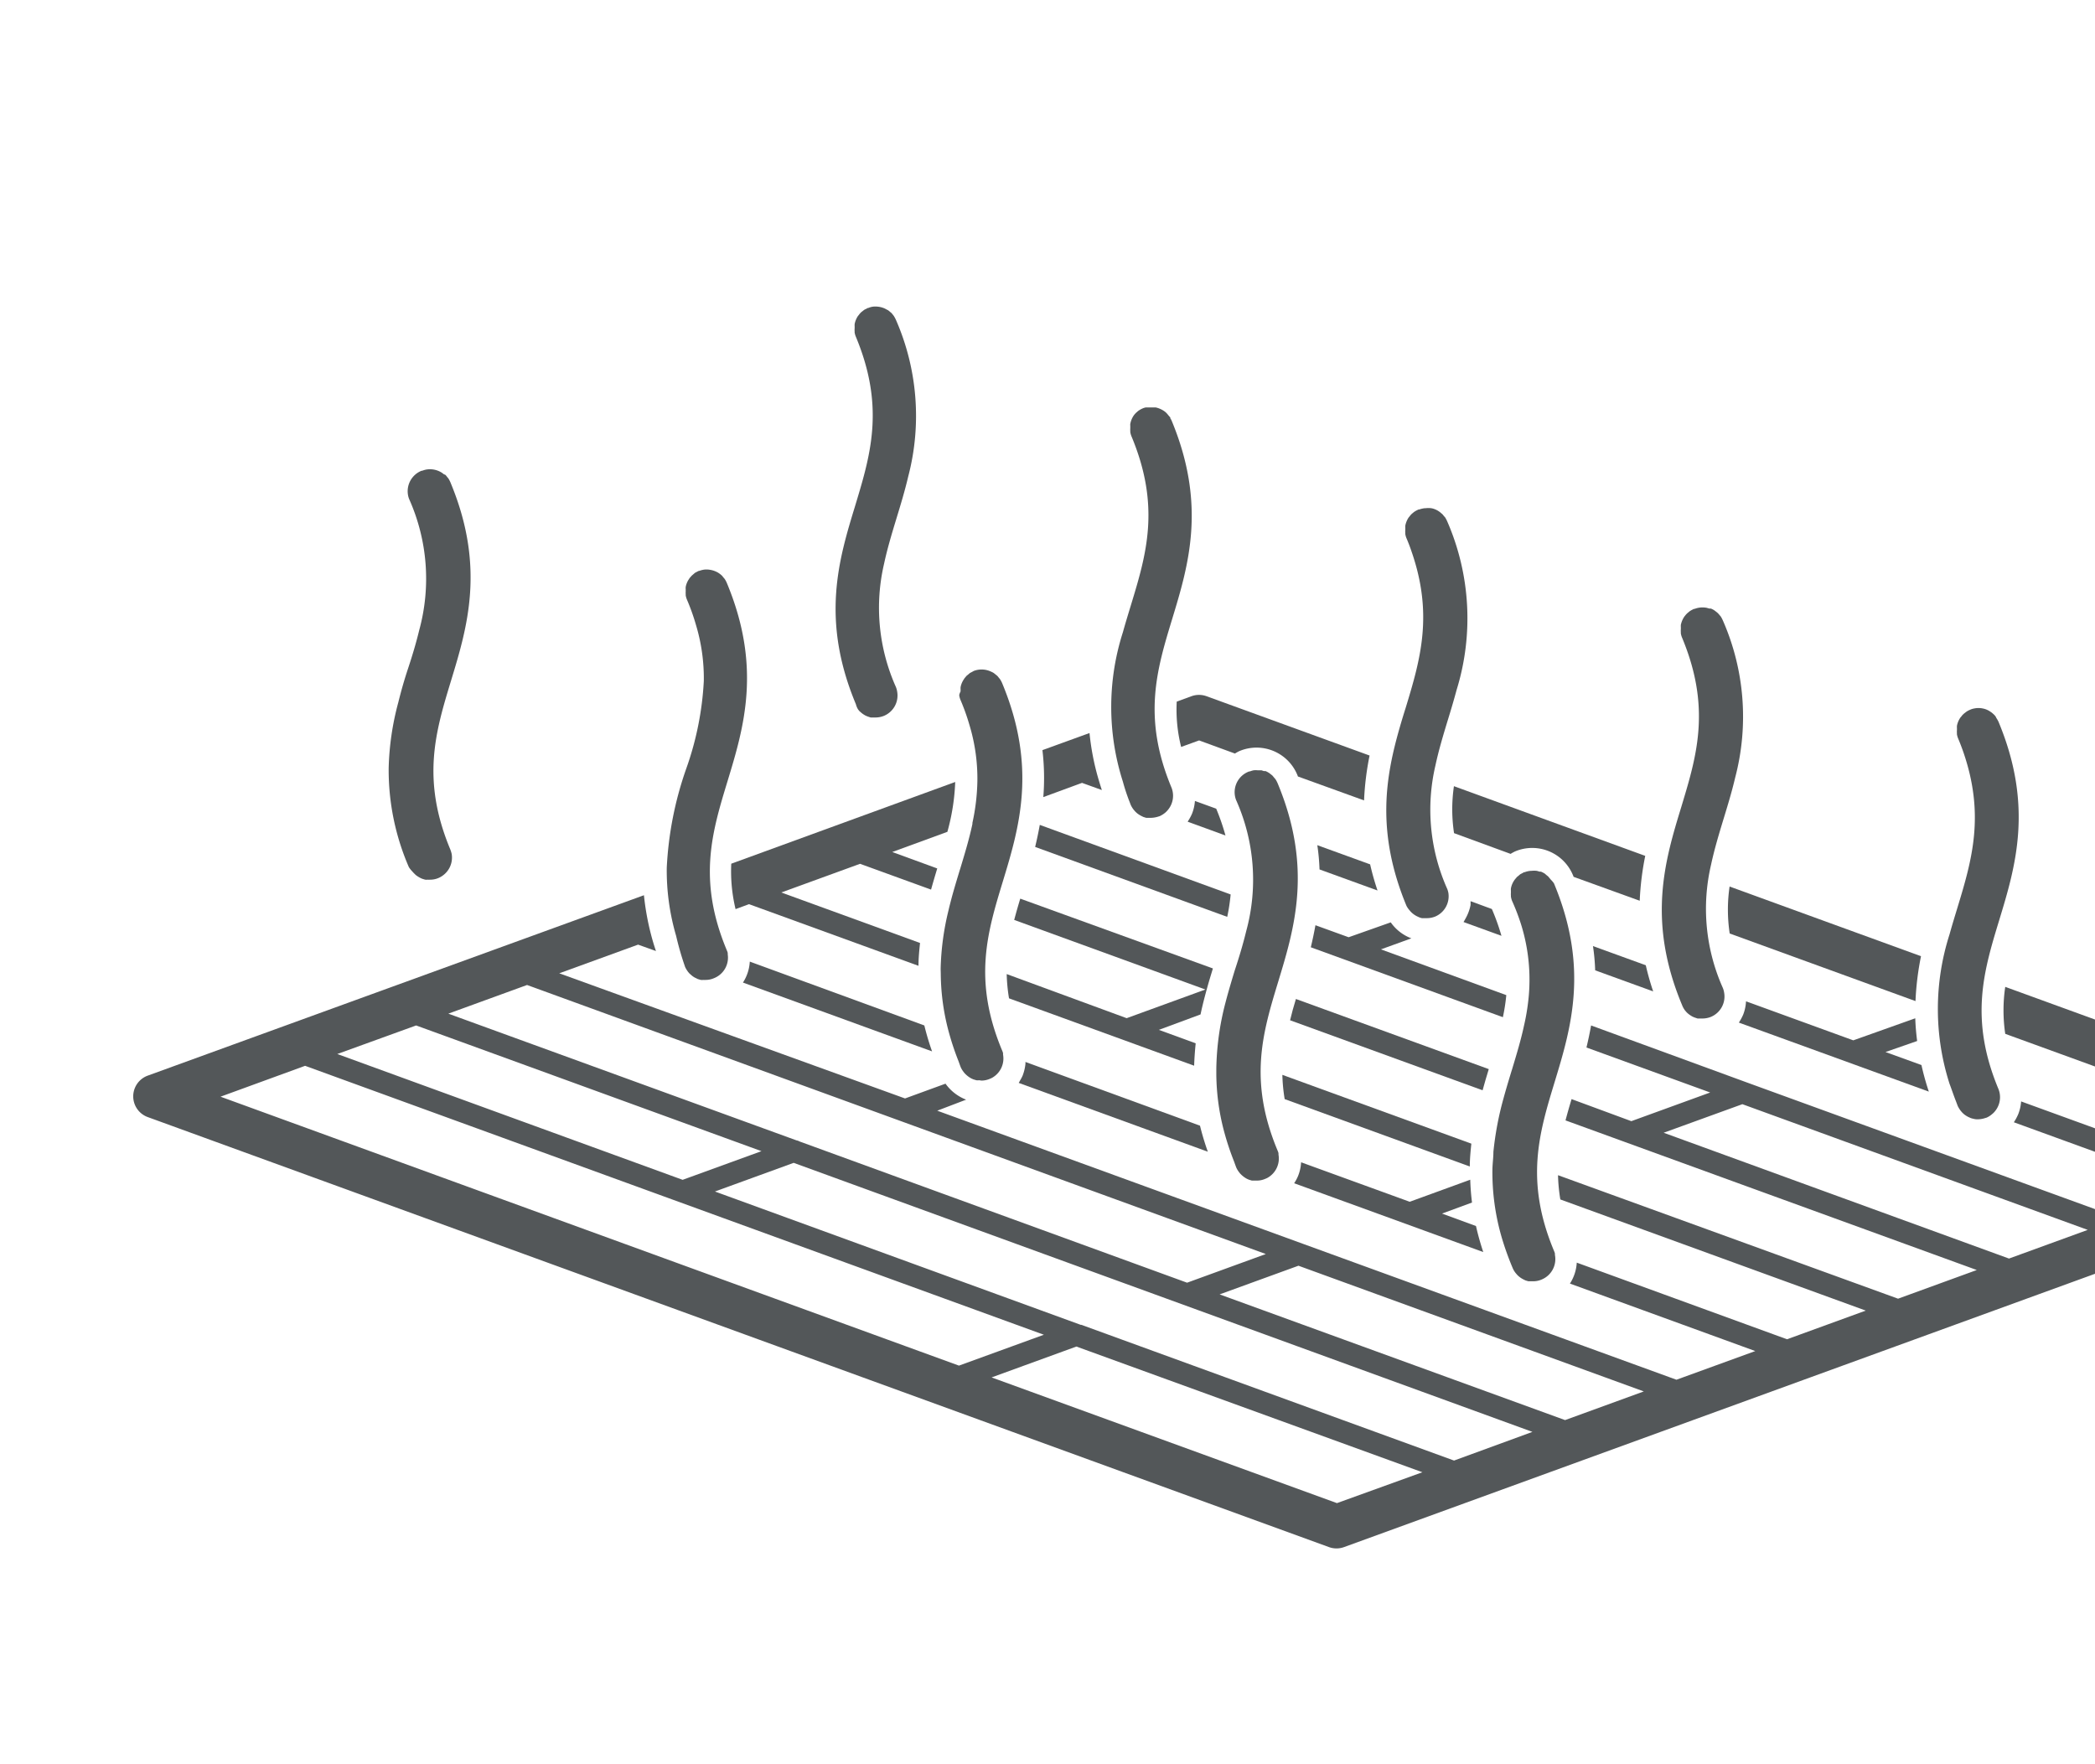 <svg xmlns="http://www.w3.org/2000/svg" width="190" height="160" viewBox="0 0 190 160"><defs><style>.cls-1{fill:none;}.cls-2{fill:#535759;}</style></defs><g id="床暖房_アイソメ" data-name="床暖房／アイソメ"><path class="cls-1" d="M112.08,87.89c.35-1.15.69-2.29,1-3.44-.28,1.15-.62,2.29-1,3.44-.07.21-.13.43-.2.65h0C112,88.32,112,88.1,112.08,87.89Z"/><path class="cls-1" d="M111.13,75.74l-3.43-1.25a4,4,0,0,1-1.76,1.43,3.89,3.89,0,0,1-1.54.31,4,4,0,0,1-3.69-2.46c-.3-.72-.55-1.42-.78-2.11L98.13,71l-3.51,1.28a24.76,24.76,0,0,1-.32,2.52l17.31,6.31A14.59,14.59,0,0,0,111.13,75.74Z"/><path class="cls-1" d="M112,68.34l-3.28-1.19-1.63.59a18.41,18.41,0,0,0,1,3,3.85,3.85,0,0,1,.27,1.92l1.93.7A4,4,0,0,1,112,68.34Z"/><path class="cls-1" d="M124.26,78.39a22.23,22.23,0,0,1-.54-5.8l-6-2.17a25.47,25.47,0,0,1,1.73,6.23Z"/><path class="cls-1" d="M110.16,87.31c.45-1.46.86-2.82,1.14-4.18L93.88,76.79c-.32,1.3-.7,2.54-1.06,3.74-.1.33-.2.65-.29,1L110,87.86C110.05,87.67,110.11,87.49,110.16,87.31Z"/><path class="cls-1" d="M109.32,89.74,92,83.43a18.77,18.77,0,0,0-.68,4.95l10.88,4Z"/><path class="cls-1" d="M110.32,97.43a20.78,20.78,0,0,0,.79,5.49h0A20.78,20.78,0,0,1,110.32,97.43Z"/><path class="cls-1" d="M115.93,104.67c0-.1-.05-.2-.09-.3,0,.1.06.2.09.3Z"/><path class="cls-1" d="M114,69.8a1.55,1.55,0,0,0-.37,0,1.69,1.69,0,0,1,.38,0Z"/><path class="cls-1" d="M114.75,70l-.15,0,.15,0Z"/><path class="cls-1" d="M140.53,117.93a4.07,4.07,0,0,1-1.54.31,4,4,0,0,1-3.69-2.47c-.32-.76-.58-1.5-.81-2.22l-17.15-6.24a3.9,3.9,0,0,1-1.81,1.52,4.07,4.07,0,0,1-1.54.31,4,4,0,0,1-3.69-2.46c-.32-.77-.58-1.5-.81-2.23L92.34,98.21A4,4,0,0,1,89,100a4.09,4.09,0,0,1-1.4-.26l-2.62,1,33.18,12.08,0,0,33.8,12.3,7.15-2.6-16.81-6.12A3.93,3.93,0,0,1,140.53,117.93Z"/><path class="cls-1" d="M111.93,105.34c.07.19.13.37.21.57-.08-.2-.14-.38-.21-.57Z"/><path class="cls-1" d="M108.3,96.69,91.51,90.58a18.34,18.34,0,0,0,1.17,3.92A3.9,3.9,0,0,1,93,96.31l15.86,5.78A22.23,22.23,0,0,1,108.3,96.69Z"/><path class="cls-1" d="M143,114.51l19.11,6.95,7.14-2.6-27.7-10.08a18.34,18.34,0,0,0,1.17,3.92A3.81,3.81,0,0,1,143,114.51Z"/><path class="cls-1" d="M140.93,113.77a1.71,1.71,0,0,0-.09-.3c0,.1.06.2.09.3Z"/><path class="cls-1" d="M183.36,99.9l19,6.91L210,104,181.87,93.76A18.14,18.14,0,0,0,183.09,98,3.83,3.83,0,0,1,183.36,99.9Z"/><path class="cls-1" d="M137.08,97c.41-1.36.82-2.7,1.11-4.07h0c-.29,1.37-.7,2.71-1.11,4.06-.07.22-.13.44-.2.66h0C137,97.42,137,97.2,137.08,97Z"/><path class="cls-1" d="M180.94,103.22a3.89,3.89,0,0,1-1.54.31,4,4,0,0,1-3.69-2.46c-.3-.72-.55-1.42-.78-2.11L157.7,92.69a4,4,0,0,1-1.76,1.43,3.89,3.89,0,0,1-1.54.31A4,4,0,0,1,150.71,92c-.3-.72-.55-1.42-.78-2.11L144.67,88A23.5,23.5,0,0,1,144.3,93l14.12,5.14,0,0,33.81,12.3,7.14-2.6-16.71-6.08A4,4,0,0,1,180.94,103.22Z"/><path class="cls-1" d="M136.32,99.57a28.68,28.68,0,0,0-.92,4.86,28.68,28.68,0,0,1,.92-4.86Z"/><path class="cls-1" d="M138.67,89.06a16.28,16.28,0,0,1-.13,1.86h0A16.28,16.28,0,0,0,138.67,89.06Z"/><path class="cls-1" d="M138.28,79a1.87,1.87,0,0,1,.52-.12A1.87,1.87,0,0,0,138.28,79Z"/><path class="cls-1" d="M142.53,99.7l5.42,2,7.15-2.6L143.88,95c-.32,1.3-.7,2.54-1.06,3.74C142.72,99.06,142.62,99.38,142.53,99.7Z"/><path class="cls-1" d="M139.75,79.05l-.12,0,.12,0Z"/><path class="cls-1" d="M139,78.9h-.12a2.27,2.27,0,0,1,.52,0A1.81,1.81,0,0,0,139,78.9Z"/><path class="cls-1" d="M80.16,28a1.06,1.06,0,0,0-.19-.06,1.71,1.71,0,0,1,.39.17Z"/><path class="cls-1" d="M172.14,117.8l7.14-2.6L142,101.63a18.71,18.71,0,0,0-.68,5Z"/><path class="cls-1" d="M78,78.34l-7.14,2.6,12.58,4.58a31.85,31.85,0,0,1,1-4.84Z"/><path class="cls-1" d="M35.31,69.64a22.11,22.11,0,0,0,1.83,9A22.11,22.11,0,0,1,35.31,69.64Z"/><path class="cls-1" d="M79.4,27.79a2.48,2.48,0,0,0-.27,0,1.89,1.89,0,0,1,.41,0Z"/><path class="cls-1" d="M83.3,87.59,67.93,82l-1.22.45a19.83,19.83,0,0,0,1,3A3.81,3.81,0,0,1,68,87.21L83.83,93A22.23,22.23,0,0,1,83.3,87.59Z"/><path class="cls-1" d="M86,75.44l-5,1.83L85,78.76c0-.19.11-.37.16-.55C85.46,77.25,85.73,76.34,86,75.44Z"/><path class="cls-1" d="M38.05,57.15c-.28,1.15-.62,2.29-1,3.44s-.62,2-.9,3.12c.28-1.07.59-2.11.9-3.12S37.77,58.31,38.05,57.15Z"/><path class="cls-1" d="M80.18,51.18c.3-1.4.71-2.75,1.13-4.13.37-1.21.75-2.46,1.06-3.78-.31,1.32-.69,2.57-1.06,3.78C80.89,48.43,80.48,49.78,80.18,51.18Z"/><path class="cls-1" d="M177.38,99.85h0l.17.45a2,2,0,0,0,.27.44,2.47,2.47,0,0,1-.27-.44Z"/><path class="cls-1" d="M39.38,42.54a2.58,2.58,0,0,0-.39,0,2.2,2.2,0,0,0-.36,0A1.89,1.89,0,0,1,39.38,42.54Z"/><path class="cls-1" d="M119.3,83.91l3,1.1,3.82-1.39a3.91,3.91,0,0,1-.42-.75c-.3-.72-.55-1.42-.78-2.11l-5.26-1.91A23.5,23.5,0,0,1,119.3,83.91Z"/><path class="cls-1" d="M79.56,27.81a2,2,0,0,1,.41.08A2.12,2.12,0,0,0,79.56,27.81Z"/><path class="cls-1" d="M84.49,95.35,67.34,89.11A4,4,0,0,1,64,90.94a4,4,0,0,1-3.69-2.46c-.32-.77-.58-1.5-.81-2.23l-1.62-.58-7.15,2.6,31.33,11.4,3.67-1.34a4.24,4.24,0,0,1-.42-.75C85,96.81,84.72,96.08,84.49,95.35Z"/><path class="cls-1" d="M117.68,103.6a3.9,3.9,0,0,1,.29,1.81l9.85,3.59,5.49-2c0-.41,0-.81,0-1.21l-16.79-6.11A18.34,18.34,0,0,0,117.68,103.6Z"/><path class="cls-1" d="M133.83,111.19c-.16-.73-.27-1.43-.36-2.12l-2.72,1Z"/><path class="cls-1" d="M116.3,97.48l17.14,6.24a31.85,31.85,0,0,1,1-4.84L117,92.53A18.71,18.71,0,0,0,116.3,97.48Z"/><path class="cls-1" d="M136.61,90.22a14.59,14.59,0,0,0-.48-5.38l-3.44-1.25A3.93,3.93,0,0,1,130.94,85a3.89,3.89,0,0,1-1.54.31,4.09,4.09,0,0,1-1.4-.26l-2.76,1Z"/><path class="cls-1" d="M105.1,93.4l3.34,1.22c.11-.9.26-1.76.44-2.59Z"/><path class="cls-1" d="M117.82,89.63c-.1.33-.2.65-.29,1L135,97c.05-.19.11-.37.16-.56.45-1.45.86-2.81,1.14-4.17l-17.42-6.34C118.56,87.19,118.18,88.43,117.82,89.63Z"/><path class="cls-1" d="M135.29,79.38A3.92,3.92,0,0,1,137,77.44l-5.16-1.88a18.14,18.14,0,0,0,1.22,4.23,4,4,0,0,1,.27,1.91l1.93.71A4,4,0,0,1,135.29,79.38Z"/><path class="cls-1" d="M174.26,96.59c-.17-.77-.29-1.5-.38-2.23l-2.87,1Z"/><path class="cls-1" d="M78.68,27.94a1.62,1.62,0,0,1,.43-.12A2.11,2.11,0,0,0,78.68,27.94Z"/><path class="cls-1" d="M173.71,92.3c0-.52,0-1,0-1.51l-16.85-6.13a18.14,18.14,0,0,0,1.22,4.23,3.83,3.83,0,0,1,.27,1.91l9.73,3.54Z"/><path class="cls-1" d="M149.26,87.49a22.23,22.23,0,0,1-.54-5.8l-6-2.17a25.47,25.47,0,0,1,1.73,6.23Z"/><polygon class="cls-1" points="110.61 117.39 141.94 128.79 149.08 126.19 117.76 114.79 110.61 117.39"/><path class="cls-1" d="M64.84,108.06,98,120.13l.06,0,33.8,12.31,7.14-2.6-67-24.4Z"/><path class="cls-1" d="M102.55,39.66a1.66,1.66,0,0,1-.11-.38,1.66,1.66,0,0,0,.11.38c2.66,6.37,1.34,10.72-.06,15.32-.24.79-.49,1.6-.72,2.43.23-.83.48-1.64.72-2.43C103.89,50.38,105.21,46,102.55,39.66Z"/><path class="cls-1" d="M105.17,74.08l-.2.06.2-.06a2.2,2.2,0,0,0,.51-.32h0A2.2,2.2,0,0,1,105.17,74.08Z"/><path class="cls-1" d="M90.93,95.57c0-.1-.05-.2-.09-.3,0,.1.06.2.09.3Z"/><path class="cls-1" d="M89.86,60.91l-.11-.06A2,2,0,0,0,89,60.7a2,2,0,0,0-.72.14A2,2,0,0,1,89.86,60.91Z"/><path class="cls-1" d="M102.38,72.56h0l.17.44a1.79,1.79,0,0,0,.27.44,2.16,2.16,0,0,1-.27-.44C102.49,72.85,102.44,72.7,102.38,72.56Z"/><path class="cls-1" d="M104.4,36.9h0Z"/><path class="cls-1" d="M130.18,69.38c.3-1.4.71-2.76,1.13-4.13.27-.88.54-1.79.79-2.72-.25.93-.52,1.84-.79,2.71C130.89,66.62,130.48,68,130.18,69.38Z"/><polygon class="cls-1" points="150.88 102.73 182.2 114.14 189.34 111.54 158.02 100.14 150.88 102.73"/><path class="cls-1" d="M77.55,30.56c2.54,6.1,1.44,10.34.12,14.72C79,40.9,80.09,36.66,77.55,30.56Z"/><path class="cls-1" d="M128,49.94c2,5.74.8,9.83-.51,14.14-.19.6-.37,1.22-.56,1.85.18-.63.37-1.25.56-1.85C128.8,59.77,130,55.68,128,49.94Z"/><polygon class="cls-1" points="69.06 104.39 37.73 92.99 30.59 95.59 61.91 106.99 69.06 104.39"/><path class="cls-1" d="M72.51,103.52l35.18,12.81,7.14-2.6-67-24.4-7.14,2.6,31.57,11.49A.94.94,0,0,1,72.51,103.52Z"/><polygon class="cls-1" points="94.7 121.05 27.67 96.66 19.98 99.46 87 123.86 94.7 121.05"/><path class="cls-1" d="M63.67,61.76a28,28,0,0,1-1.59,7.93,31.68,31.68,0,0,0-1.77,9,31.68,31.68,0,0,1,1.77-9A28,28,0,0,0,63.67,61.76Z"/><path class="cls-1" d="M64.75,51.75A2,2,0,0,0,64,51.6h-.15a2.14,2.14,0,0,1,1,.2Z"/><path class="cls-1" d="M65.93,86.47a1.71,1.71,0,0,0-.09-.3c0,.1.06.2.09.3Z"/><path class="cls-1" d="M87.08,78.79c.41-1.36.82-2.7,1.11-4.07h0c-.29,1.37-.7,2.71-1.11,4.07-.07.21-.13.43-.2.65h0C87,79.22,87,79,87.08,78.79Z"/><path class="cls-1" d="M63.27,51.74a2,2,0,0,1,.53-.12A1.94,1.94,0,0,0,63.27,51.74Z"/><path class="cls-1" d="M64.89,51.83a1.86,1.86,0,0,1,.44.29A2.23,2.23,0,0,0,64.89,51.83Z"/><path class="cls-1" d="M154.81,55.14a2,2,0,0,0-.41,0,2,2,0,0,0-.71.14A2,2,0,0,1,154.81,55.14Z"/><path class="cls-1" d="M155.18,78.48c.3-1.4.71-2.76,1.13-4.13.37-1.21.75-2.46,1.06-3.78-.31,1.32-.69,2.56-1.06,3.77C155.89,75.72,155.48,77.08,155.18,78.48Z"/><path class="cls-1" d="M128.69,46.13a2.36,2.36,0,0,1,.51-.12A2.23,2.23,0,0,0,128.69,46.13Z"/><path class="cls-1" d="M178,68.13c2,5.75.8,9.83-.51,14.14-.24.8-.49,1.61-.72,2.44.23-.83.48-1.64.72-2.43C178.8,78,180,73.88,178,68.13Z"/><polygon class="cls-1" points="89.93 124.92 121.25 136.32 128.95 133.52 97.62 122.12 89.93 124.92"/><path class="cls-1" d="M152.55,57.86c2.54,6.1,1.44,10.34.12,14.72C154,68.2,155.09,64,152.55,57.86Z"/><path class="cls-1" d="M155.16,55.24l-.14,0,.14,0Z"/><path class="cls-1" d="M180.17,101.38l-.17.05.17-.05a1.94,1.94,0,0,0,.51-.33h0A1.94,1.94,0,0,1,180.17,101.38Z"/><path class="cls-1" d="M179.79,64.23a2.58,2.58,0,0,0-.39,0,1.47,1.47,0,0,0-.36,0A1.89,1.89,0,0,1,179.79,64.23Z"/><path class="cls-1" d="M130.16,46.15a1.65,1.65,0,0,0-.36-.11,1.58,1.58,0,0,1,.37.11Z"/><path class="cls-1" d="M129.4,46h-.12a2.19,2.19,0,0,1,.51,0A2.58,2.58,0,0,0,129.4,46Z"/><path class="cls-2" d="M83.83,93,68,87.21a3.86,3.86,0,0,1-.62,1.9l17.15,6.24A24.17,24.17,0,0,1,83.83,93Z"/><path class="cls-2" d="M118,105.41a3.85,3.85,0,0,1-.28,1.25,3.68,3.68,0,0,1-.35.65l17.15,6.24a24.17,24.17,0,0,1-.66-2.36l-3.08-1.13,2.72-1c-.09-.71-.14-1.4-.16-2.07l-5.49,2Z"/><path class="cls-2" d="M108.83,102.09,93,96.31c0,.06,0,.11,0,.17a4.15,4.15,0,0,1-.26,1.08,3.88,3.88,0,0,1-.24.45,2,2,0,0,1-.11.2l17.15,6.24A24.17,24.17,0,0,1,108.83,102.09Z"/><path class="cls-2" d="M116.51,99.68l16.79,6.11c0-.71.07-1.4.14-2.07L116.3,97.48A15.56,15.56,0,0,0,116.51,99.68Z"/><path class="cls-2" d="M108.44,94.62,105.1,93.4,108.88,92c.17-.81.37-1.58.58-2.34s.36-1.23.54-1.83L92.53,81.5c-.2.65-.38,1.29-.55,1.93l17.34,6.31-7.14,2.6-10.88-4a15.56,15.56,0,0,0,.21,2.2l16.79,6.11C108.32,96,108.37,95.29,108.44,94.62Z"/><path class="cls-2" d="M117,92.53l17.46,6.35c.18-.66.37-1.3.56-1.92L117.53,90.6C117.33,91.25,117.15,91.89,117,92.53Z"/><path class="cls-2" d="M119.3,83.91q-.18,1-.42,2l17.42,6.34a17.45,17.45,0,0,0,.31-2l-11.37-4.15,2.76-1a4,4,0,0,1-1.87-1.45L122.31,85Z"/><path class="cls-2" d="M111.61,81.12,94.3,74.81q-.18,1-.42,2l17.42,6.34A17.45,17.45,0,0,0,111.61,81.12Z"/><path class="cls-2" d="M174.26,96.59,171,95.41l2.87-1c-.09-.7-.15-1.39-.17-2.06l-5.62,2-9.73-3.54A3.84,3.84,0,0,1,158.1,92a4.36,4.36,0,0,1-.4.74L174.93,99A23.7,23.7,0,0,1,174.26,96.59Z"/><path class="cls-2" d="M102.38,72.56h0c.06.14.11.29.17.44a2.16,2.16,0,0,0,.27.44l.12.14a2.29,2.29,0,0,0,.23.21,2.39,2.39,0,0,0,.34.21l.18.09.26.08.31,0,.14,0a2.26,2.26,0,0,0,.57-.09l.2-.06a2.2,2.2,0,0,0,.51-.32h0a2,2,0,0,0,.25-.26,2,2,0,0,0,.32-2c-2.66-6.37-1.34-10.71.06-15.31,1.47-4.84,3.14-10.32-.06-18a1.18,1.18,0,0,0-.11-.19c0-.06,0-.11-.08-.16l-.18-.22-.07-.08a1.49,1.49,0,0,0-.28-.23l0,0a2.16,2.16,0,0,0-.72-.3h-.12l-.27,0h-.13l-.26,0-.11,0a1.38,1.38,0,0,0-.27.08,2.21,2.21,0,0,0-.34.18h0a1.24,1.24,0,0,0-.22.18.27.27,0,0,0-.08.07,1.64,1.64,0,0,0-.21.25l0,0a2.06,2.06,0,0,0-.29.72.68.68,0,0,0,0,.2,1.1,1.1,0,0,0,0,.18,1.53,1.53,0,0,0,0,.3.28.28,0,0,0,0,.09,1.66,1.66,0,0,0,.11.38c2.66,6.38,1.34,10.72-.06,15.32-.24.79-.49,1.6-.72,2.43a22.23,22.23,0,0,0,0,13.57C102,71.49,102.17,72,102.38,72.56Z"/><path class="cls-2" d="M144.67,88l5.26,1.91a23.7,23.7,0,0,1-.67-2.37l-4.79-1.74A18.92,18.92,0,0,1,144.67,88Z"/><path class="cls-2" d="M135.3,82.44a0,0,0,0,1,0,0l-1.93-.71c0,.12,0,.23,0,.34a4.07,4.07,0,0,1-.45,1.22c-.06.11-.12.22-.19.33l3.44,1.25A20.24,20.24,0,0,0,135.3,82.44Z"/><path class="cls-2" d="M177.38,99.85h0l.17.45a2.47,2.47,0,0,0,.27.44l.12.14a2.29,2.29,0,0,0,.23.21,2.39,2.39,0,0,0,.34.21l.18.08a1.2,1.2,0,0,0,.27.08,1.35,1.35,0,0,0,.29.05l.15,0a2.09,2.09,0,0,0,.6-.1l.17-.05a1.94,1.94,0,0,0,.51-.33h0a1.48,1.48,0,0,0,.25-.25,2,2,0,0,0,.32-2c-2.66-6.37-1.34-10.72.06-15.32,1.47-4.83,3.14-10.32-.06-18a2.43,2.43,0,0,0-.2-.35L181,65a1.18,1.18,0,0,0-.18-.21l-.1-.09a1.49,1.49,0,0,0-.2-.15,1.8,1.8,0,0,0-.71-.3,1.89,1.89,0,0,0-.75,0h0a1.46,1.46,0,0,0-.39.12,1.7,1.7,0,0,0-.35.19l-.13.1a1.22,1.22,0,0,0-.17.15.75.75,0,0,0-.14.17.69.69,0,0,0-.11.13,2,2,0,0,0-.29.71,1.81,1.81,0,0,0,0,.23s0,.1,0,.16a1.5,1.5,0,0,0,0,.29.38.38,0,0,0,0,.1,1.66,1.66,0,0,0,.11.38q.25.6.45,1.17c2,5.75.8,9.84-.51,14.15-.24.79-.49,1.6-.72,2.43a22.23,22.23,0,0,0,0,13.57C177,98.79,177.17,99.32,177.38,99.85Z"/><path class="cls-2" d="M110.3,73.34a0,0,0,0,1,0,0l-1.93-.7a3.91,3.91,0,0,1-.26,1.15,4.68,4.68,0,0,1-.4.73l3.43,1.25A20.24,20.24,0,0,0,110.3,73.34Z"/><path class="cls-2" d="M119.67,78.85l5.26,1.91a23.7,23.7,0,0,1-.67-2.37l-4.79-1.74A18.92,18.92,0,0,1,119.67,78.85Z"/><path class="cls-2" d="M156.87,84.66l16.85,6.13a26,26,0,0,1,.5-4.07L156.86,80.4A14.48,14.48,0,0,0,156.87,84.66Z"/><path class="cls-2" d="M131.87,75.56,137,77.44a3.42,3.42,0,0,1,.42-.23,4,4,0,0,1,5.23,2.15.76.76,0,0,1,.06.16l6,2.17a26,26,0,0,1,.5-4.07L131.86,71.3A14.48,14.48,0,0,0,131.87,75.56Z"/><path class="cls-2" d="M66.71,82.45,67.93,82,83.3,87.59c0-.71.07-1.4.14-2.07L70.86,80.94,78,78.34l6.44,2.34c.18-.65.37-1.29.56-1.92l-4.08-1.49,5-1.83a19.35,19.35,0,0,0,.71-4.52L66.32,78.33A14.64,14.64,0,0,0,66.71,82.45Z"/><path class="cls-2" d="M107.12,67.74l1.63-.59L112,68.34a3.42,3.42,0,0,1,.42-.23,4,4,0,0,1,5.23,2.15,1.66,1.66,0,0,1,.06.16l6,2.17a26,26,0,0,1,.5-4.07l-14.79-5.38a2,2,0,0,0-1.36,0l-1.34.49A13.88,13.88,0,0,0,107.12,67.74Z"/><path class="cls-2" d="M94.62,72.29,98.13,71l1.8.65c-.13-.39-.25-.79-.36-1.17a22.92,22.92,0,0,1-.76-4l-4.27,1.55A21.58,21.58,0,0,1,94.62,72.29Z"/><path class="cls-2" d="M216.56,102.13,181.86,89.5a14.48,14.48,0,0,0,0,4.26L210,104l-7.7,2.8-19-6.91a3.84,3.84,0,0,1-.26,1.15,4.36,4.36,0,0,1-.4.74l16.71,6.08-7.14,2.6-33.81-12.3,0,0L144.3,93q-.18,1-.42,2l11.22,4.08-7.15,2.6-5.42-2c-.2.65-.38,1.29-.55,1.93l37.3,13.57-7.14,2.6L141.3,106.58a15.56,15.56,0,0,0,.21,2.2l27.7,10.08-7.14,2.6L143,114.51a3.89,3.89,0,0,1-.62,1.9l16.81,6.12-7.15,2.6-33.8-12.3,0,0L85,100.73l2.62-1a4.11,4.11,0,0,1-1.87-1.45l-3.67,1.34L50.72,88.27l7.15-2.6,1.62.58c-.12-.35-.23-.71-.33-1.06a23.79,23.79,0,0,1-.76-4l-45,16.36a2,2,0,0,0,0,3.76l107.13,39a2,2,0,0,0,1.36,0l94.63-34.44a2,2,0,0,0,0-3.76ZM47.8,89.33l67,24.4-7.14,2.6L72.51,103.52a.94.94,0,0,0-.28-.1L40.66,91.93ZM37.74,93l31.32,11.4L61.91,107,30.59,95.59ZM27.67,96.66l67,24.39-7.7,2.8L20,99.46Zm93.58,39.66-31.32-11.4,7.69-2.8L129,133.52Zm10.62-3.86-33.8-12.31-.06,0L64.84,108.06l7.14-2.6,67,24.4Zm10.07-3.67-31.33-11.4,7.15-2.6,31.32,11.4Zm40.26-14.65-31.32-11.41,7.14-2.59,31.32,11.4Z"/><path class="cls-2" d="M127.82,82.54l.12.14a2.09,2.09,0,0,0,.22.2,2.06,2.06,0,0,0,.37.23l.15.07a1.52,1.52,0,0,0,.28.09l.25,0,.19,0a2.07,2.07,0,0,0,.77-.15A2,2,0,0,0,131.36,81a1.9,1.9,0,0,0-.11-.39,17.58,17.58,0,0,1-1.07-11.18c.3-1.4.71-2.76,1.13-4.14.27-.87.54-1.78.79-2.71a22,22,0,0,0-.85-15.3,3,3,0,0,0-.19-.36l-.1-.11c-.05-.06-.1-.13-.16-.19l-.11-.09a1.39,1.39,0,0,0-.19-.15,1.74,1.74,0,0,0-.33-.18,1.58,1.58,0,0,0-.37-.11h0a2.19,2.19,0,0,0-.51,0h-.08a2.36,2.36,0,0,0-.51.12l-.06,0-.14.07a2.25,2.25,0,0,0-.21.12.88.88,0,0,0-.15.12.93.93,0,0,0-.15.13,1.3,1.3,0,0,0-.15.18,1.27,1.27,0,0,0-.1.12,2.06,2.06,0,0,0-.29.72,1.66,1.66,0,0,0,0,.22c0,.05,0,.11,0,.16a1.43,1.43,0,0,0,0,.29.34.34,0,0,0,0,.1,1.66,1.66,0,0,0,.11.38c.17.4.32.79.45,1.18,2,5.74.8,9.83-.51,14.14-.19.6-.38,1.22-.56,1.85-1.26,4.39-2.18,9.43.62,16.17A2,2,0,0,0,127.82,82.54Z"/><path class="cls-2" d="M77.82,64.34l.12.15.22.19a2.41,2.41,0,0,0,.36.23l.17.07.27.09.27,0,.17,0a2.07,2.07,0,0,0,.77-.15,2,2,0,0,0,1.19-2.23,1.9,1.9,0,0,0-.11-.39,17.58,17.58,0,0,1-1.07-11.18c.3-1.4.71-2.75,1.13-4.13.37-1.21.75-2.46,1.06-3.78A21.7,21.7,0,0,0,81.25,29a2.89,2.89,0,0,0-.19-.35L81,28.57c-.06-.07-.11-.14-.17-.2l-.09-.07a1.73,1.73,0,0,0-.21-.17l-.14-.07a1.71,1.71,0,0,0-.39-.17h0a2,2,0,0,0-.41-.08h0a1.89,1.89,0,0,0-.41,0h0a1.62,1.62,0,0,0-.43.12h-.05l-.14.08a1.06,1.06,0,0,0-.21.11l-.15.12s-.11.08-.15.13a1.3,1.3,0,0,0-.15.18l-.1.12a2.06,2.06,0,0,0-.29.72,1.66,1.66,0,0,0,0,.22c0,.06,0,.11,0,.16a1.43,1.43,0,0,0,0,.29.34.34,0,0,0,0,.1,1.66,1.66,0,0,0,.11.38c2.54,6.1,1.44,10.34.12,14.72l-.18.6c-1.48,4.84-3.15,10.32.06,18A1.79,1.79,0,0,0,77.82,64.34Z"/><path class="cls-2" d="M152.82,91.64l.12.14a2,2,0,0,0,.22.2,2.74,2.74,0,0,0,.36.23l.17.07.27.09.28,0,.16,0a2.07,2.07,0,0,0,.77-.15,2,2,0,0,0,1.19-2.23,1.9,1.9,0,0,0-.11-.39,17.58,17.58,0,0,1-1.07-11.18c.3-1.4.71-2.76,1.13-4.14.37-1.21.75-2.45,1.06-3.77a21.7,21.7,0,0,0-1.12-14.24,3,3,0,0,0-.19-.36,1.27,1.27,0,0,1-.1-.12l-.16-.18-.13-.11-.17-.13a1.59,1.59,0,0,0-.34-.18l-.14,0-.21-.06a2,2,0,0,0-1.12.09l-.06,0-.14.07a2.25,2.25,0,0,0-.21.12.88.88,0,0,0-.15.12.93.93,0,0,0-.15.13,1.22,1.22,0,0,0-.15.17s-.07.08-.1.13a2.09,2.09,0,0,0-.29.71,1.81,1.81,0,0,0,0,.23s0,.1,0,.16a1.43,1.43,0,0,0,0,.29.34.34,0,0,0,0,.1,1.66,1.66,0,0,0,.11.38c2.54,6.1,1.44,10.34.12,14.72l-.18.6c-1.48,4.84-3.15,10.32.06,18A2,2,0,0,0,152.82,91.64Z"/><path class="cls-2" d="M85.32,88.33a20.78,20.78,0,0,0,.79,5.49,24.69,24.69,0,0,0,.82,2.42c.07.19.13.37.21.57a2.09,2.09,0,0,0,.27.43.93.93,0,0,0,.13.15,1.9,1.9,0,0,0,.21.19,2.12,2.12,0,0,0,.37.24l.16.07.27.08a1.26,1.26,0,0,0,.27,0L89,98a1.9,1.9,0,0,0,.77-.16,1.55,1.55,0,0,0,.36-.19,2,2,0,0,0,.84-2l0-.09h0c0-.1-.05-.2-.09-.3-2.66-6.37-1.33-10.72.07-15.32,1.47-4.84,3.14-10.32-.07-18a2.37,2.37,0,0,0-.19-.35l-.09-.11c-.06-.07-.1-.13-.16-.19l-.11-.09-.2-.16a1.67,1.67,0,0,0-.23-.12,2,2,0,0,0-1.59-.07h0l-.14.08-.21.11-.15.13-.15.12-.15.18a.6.6,0,0,0-.09.13,1.86,1.86,0,0,0-.3.71.9.9,0,0,0,0,.23.78.78,0,0,0,0,.16A1.5,1.5,0,0,0,87,63a.38.38,0,0,0,0,.1,1.82,1.82,0,0,0,.11.38,19.43,19.43,0,0,1,.82,2.3,16.76,16.76,0,0,1,.71,5.09,19.15,19.15,0,0,1-.45,3.76l0,.1h0c-.29,1.37-.7,2.71-1.11,4.07-.07.21-.13.43-.2.65h0c-.19.63-.38,1.27-.56,1.93-.1.39-.21.79-.3,1.19a24.31,24.31,0,0,0-.71,5.28C85.31,88,85.32,88.17,85.32,88.33Z"/><path class="cls-2" d="M62.14,87.71a2.47,2.47,0,0,0,.27.44l.12.14.23.2a1.65,1.65,0,0,0,.36.22l.16.08.27.08a1.26,1.26,0,0,0,.27,0,1,1,0,0,0,.17,0,1.9,1.9,0,0,0,.77-.16A2,2,0,0,0,66,86.56l0-.09h0c0-.1-.05-.2-.09-.3-2.66-6.37-1.33-10.72.07-15.32,1.47-4.83,3.14-10.32-.07-18a2.37,2.37,0,0,0-.19-.35l-.07-.08-.18-.22-.07-.06a1.86,1.86,0,0,0-.44-.29l0,0a2.14,2.14,0,0,0-1-.2h0a2,2,0,0,0-.53.12l-.05,0-.14.07-.21.11-.15.13-.15.13-.15.17a.6.6,0,0,0-.09.13,1.86,1.86,0,0,0-.3.71.9.9,0,0,0,0,.23.78.78,0,0,0,0,.16,1.5,1.5,0,0,0,0,.29.38.38,0,0,0,0,.1,1.66,1.66,0,0,0,.11.38,19.43,19.43,0,0,1,.82,2.3,16.76,16.76,0,0,1,.71,5.09,28,28,0,0,1-1.59,7.93,31.68,31.68,0,0,0-1.77,9,21.07,21.07,0,0,0,.85,6.18A26.77,26.77,0,0,0,62.14,87.71Z"/><path class="cls-2" d="M37.41,79.05a.86.86,0,0,0,.13.14,2,2,0,0,0,.21.2,2.85,2.85,0,0,0,.37.23l.15.07.29.09a1.9,1.9,0,0,0,.25,0,1.13,1.13,0,0,0,.18,0,1.91,1.91,0,0,0,1.13-.35,2,2,0,0,0,.84-2,2.91,2.91,0,0,0-.12-.39c-2.66-6.37-1.33-10.72.07-15.32,1.47-4.83,3.14-10.32-.07-18a2.37,2.37,0,0,0-.19-.35l-.09-.1a1.56,1.56,0,0,0-.16-.2L40.24,43l-.14-.11a2,2,0,0,0-1.47-.3h0a2.07,2.07,0,0,0-.33.1l-.06,0A2,2,0,0,0,37,44.88a1.74,1.74,0,0,0,.11.39,17.69,17.69,0,0,1,.91,11.88c-.28,1.16-.62,2.29-1,3.44s-.62,2-.9,3.12a25.07,25.07,0,0,0-.87,5.93,22.11,22.11,0,0,0,1.83,9A2.47,2.47,0,0,0,37.41,79.05Z"/><path class="cls-2" d="M140.65,79.78l-.1-.12-.15-.18-.14-.11-.16-.14a2.31,2.31,0,0,0-.35-.18l-.12,0-.24-.07a2.27,2.27,0,0,0-.52,0h-.07a1.87,1.87,0,0,0-.52.12h-.06l-.14.08-.21.11-.15.13-.15.12-.15.18a.94.94,0,0,0-.09.12,1.9,1.9,0,0,0-.3.72.86.86,0,0,0,0,.23.77.77,0,0,0,0,.15,1.53,1.53,0,0,0,0,.3.28.28,0,0,0,0,.09,1.9,1.9,0,0,0,.11.39A19.43,19.43,0,0,1,138,84a16.76,16.76,0,0,1,.71,5.09,16.28,16.28,0,0,1-.13,1.86h0a19,19,0,0,1-.35,2h0c-.29,1.37-.7,2.71-1.11,4.07-.07.21-.13.43-.2.65h0c-.19.63-.38,1.27-.56,1.93h0a28.68,28.68,0,0,0-.92,4.86c0,.53-.08,1.06-.09,1.61a21.07,21.07,0,0,0,.85,6.18,26.63,26.63,0,0,0,1,2.78,1.92,1.92,0,0,0,.27.44l.13.15a1.9,1.9,0,0,0,.21.19,2.06,2.06,0,0,0,.37.23l.16.08.27.08.28,0,.16,0a1.9,1.9,0,0,0,.77-.16,2,2,0,0,0,1.2-2.23l0-.08h0c0-.1-.05-.2-.09-.3-2.66-6.37-1.33-10.72.07-15.32,1.47-4.84,3.14-10.32-.07-18A2.37,2.37,0,0,0,140.65,79.78Z"/><path class="cls-2" d="M110.31,96.94c0,.16,0,.33,0,.49a20.78,20.78,0,0,0,.79,5.49h0a24.69,24.69,0,0,0,.82,2.42h0c.07.19.13.37.21.57a2.09,2.09,0,0,0,.27.43.93.93,0,0,0,.13.15,1.9,1.9,0,0,0,.21.19,2.12,2.12,0,0,0,.37.24l.16.07.27.08.28,0,.16,0a1.9,1.9,0,0,0,.77-.16,1.55,1.55,0,0,0,.36-.19,2,2,0,0,0,.84-2l0-.09h0c0-.1-.05-.2-.09-.3-2.66-6.37-1.33-10.72.07-15.32,1.47-4.84,3.14-10.32-.07-18a2.37,2.37,0,0,0-.19-.35l-.13-.15-.12-.15a1.56,1.56,0,0,0-.2-.16.39.39,0,0,0-.1-.08,1.7,1.7,0,0,0-.35-.19l-.15,0-.21-.07-.34,0h0a1.69,1.69,0,0,0-.38,0h0a2.07,2.07,0,0,0-.33.1h-.06A2,2,0,0,0,112,72.18a1.9,1.9,0,0,0,.11.39,17.69,17.69,0,0,1,.91,11.88c-.28,1.15-.62,2.29-1,3.44-.07.21-.13.43-.2.65h0l-.09.3c-.21.71-.42,1.43-.61,2.17A25,25,0,0,0,110.31,96.94Z"/></g><g id="frame"><rect class="cls-1" width="190" height="160"/></g></svg>